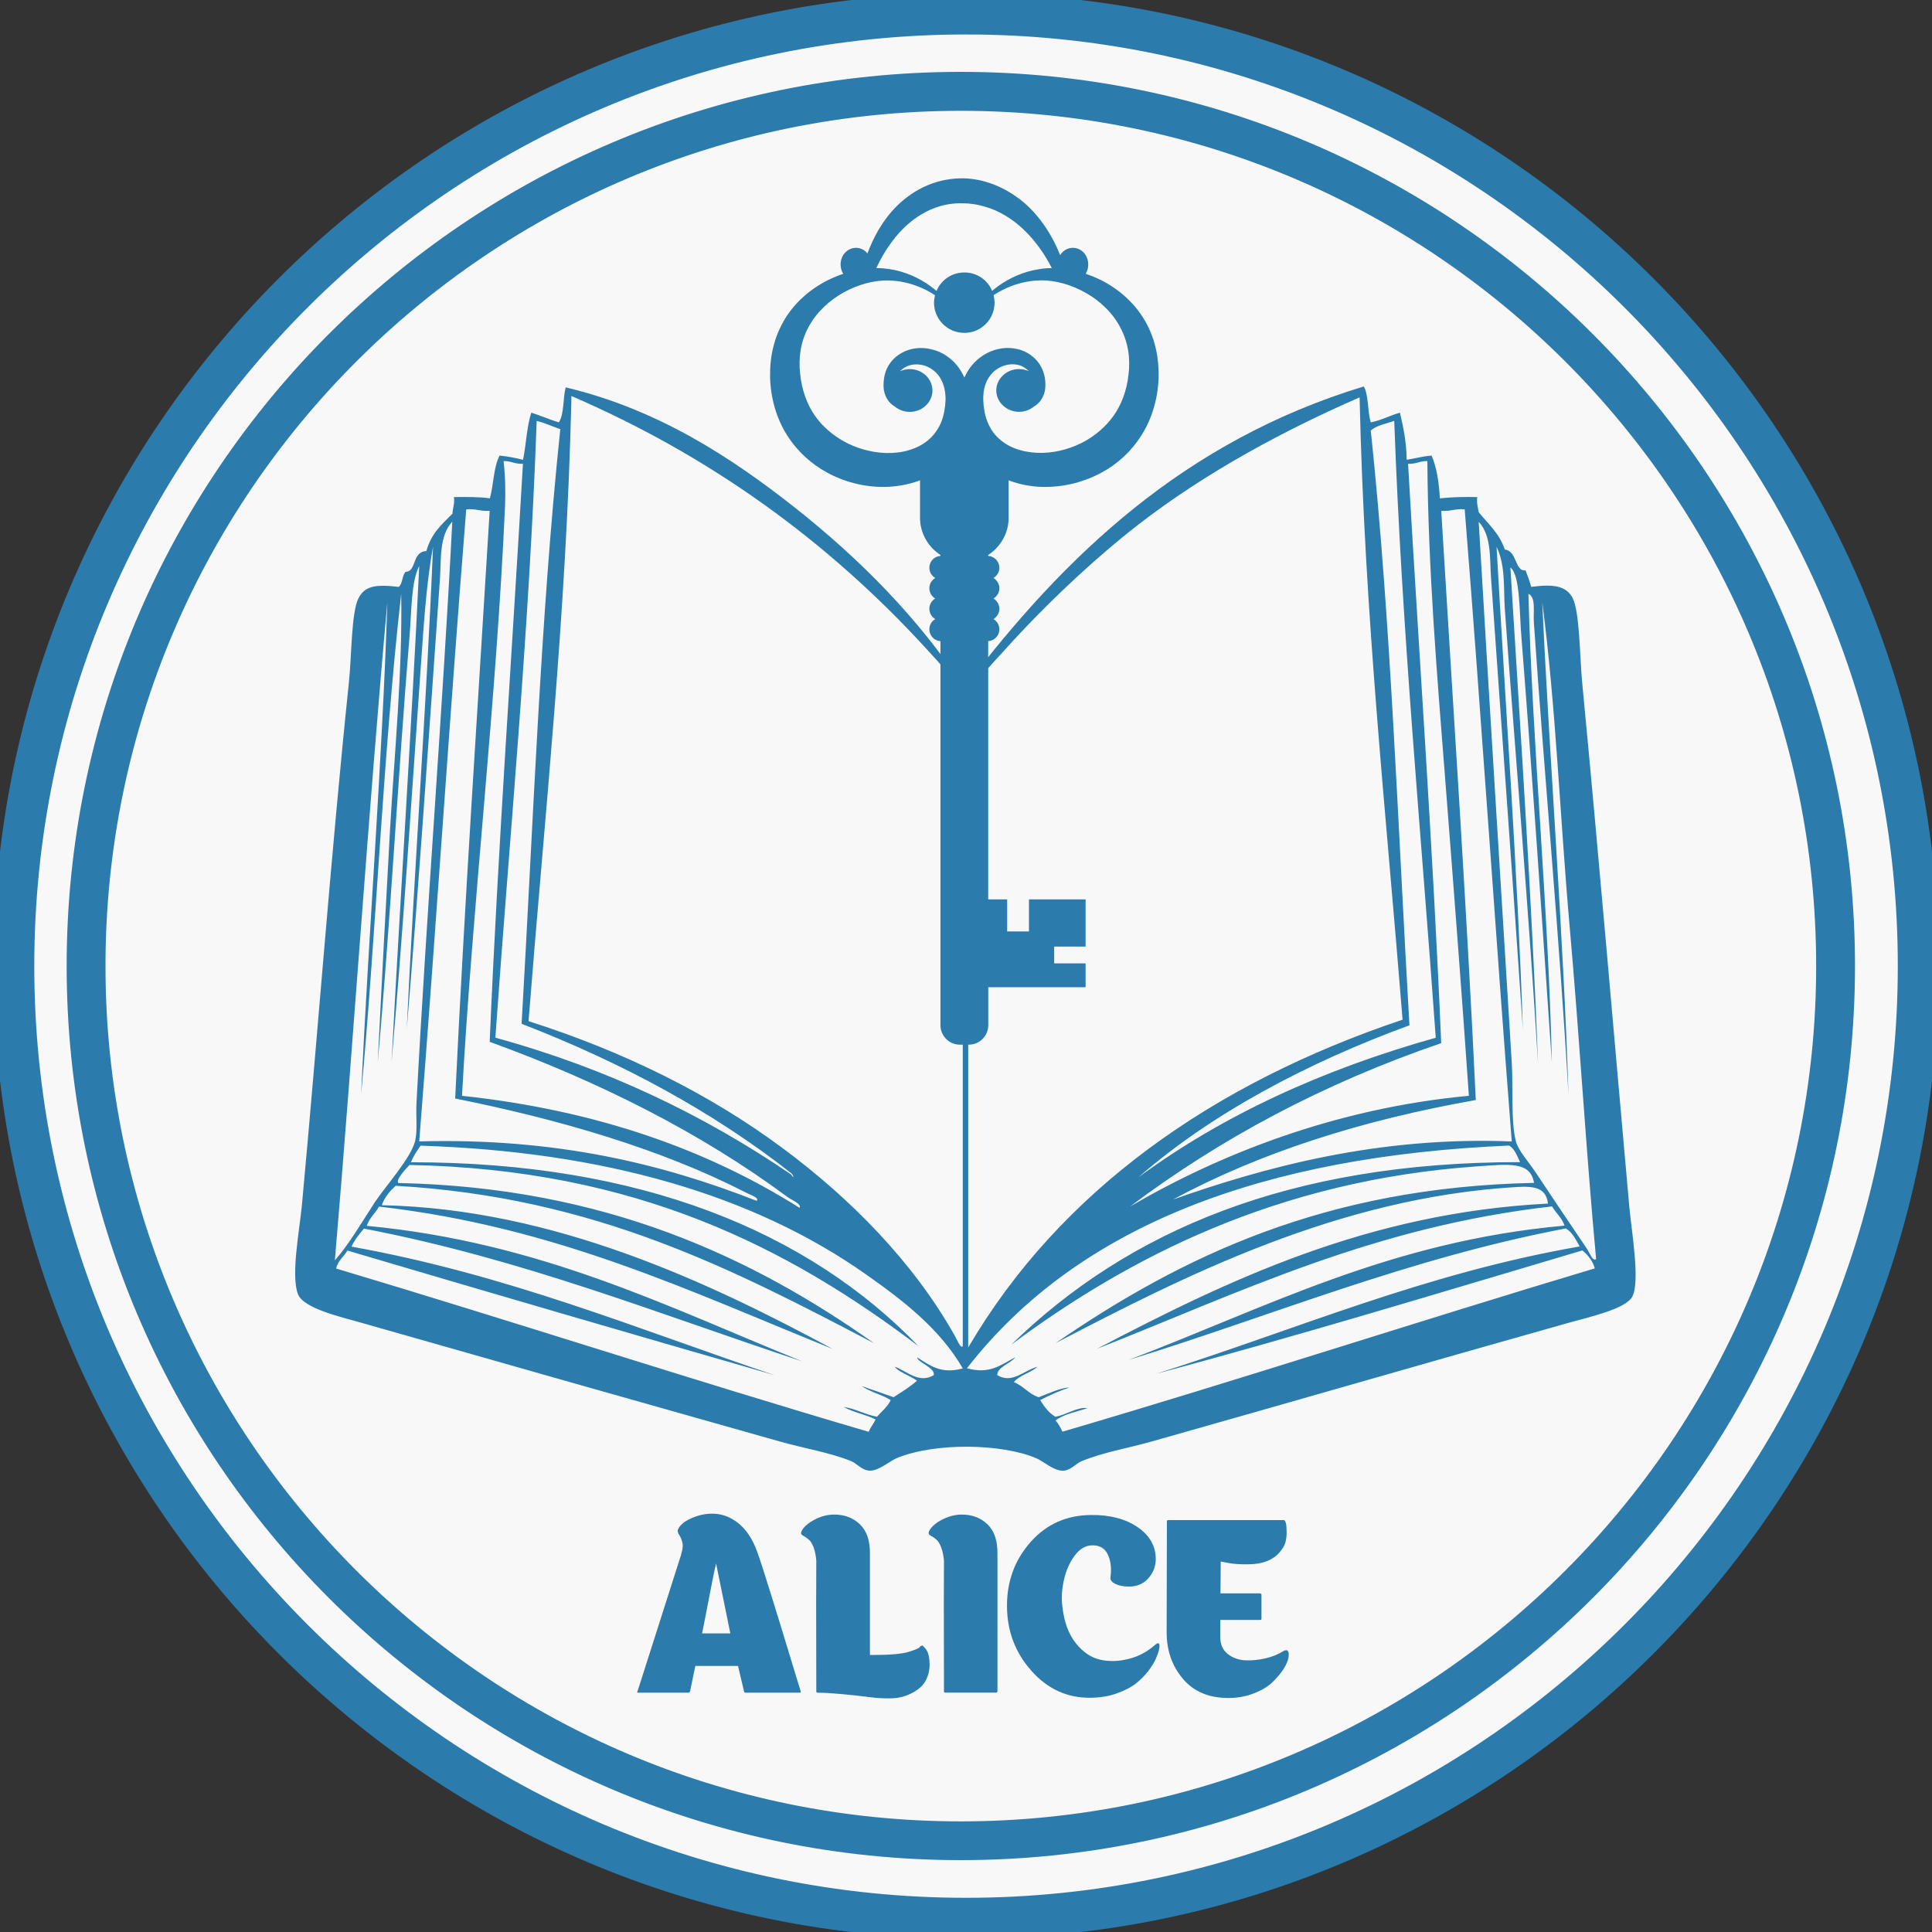 <?xml version="1.0" encoding="UTF-8"?> <svg xmlns="http://www.w3.org/2000/svg" width="70" height="70" viewBox="0 0 70 70" fill="none"><rect x="0" y="0" width="70" height="70" fill="#333333" stroke="none"/> <g clip-path="url(#clip0)"> <path d="M69.575 34.843C69.575 53.813 54.189 69.193 35.212 69.193C16.238 69.193 0.85 53.813 0.85 34.843C0.848 15.871 16.236 0.493 35.21 0.493C54.189 0.493 69.575 15.871 69.575 34.843Z" fill="#F8F8F8"></path> <path d="M34.812 67.146C17.084 67.146 2.665 52.726 2.665 35.001C2.665 17.274 17.084 2.854 34.812 2.854C52.536 2.854 66.96 17.274 66.96 35.001C66.958 52.726 52.536 67.146 34.812 67.146ZM34.812 3.765C17.584 3.765 3.572 17.777 3.572 35.001C3.572 52.227 17.587 66.242 34.812 66.242C52.038 66.242 66.053 52.227 66.053 35.001C66.053 17.777 52.038 3.765 34.812 3.765Z" fill="#2B7BAD" stroke="#2B7BAD" stroke-width="0.5" stroke-miterlimit="10"></path> <path fill-rule="evenodd" clip-rule="evenodd" d="M59.032 43.715C58.47 37.453 57.93 31.033 57.329 24.77C57.235 23.813 57.24 22.171 56.979 21.668C56.76 21.25 56.342 21.147 55.478 21.264C55.418 21.051 55.35 20.857 55.274 20.665C54.884 20.72 54.971 19.959 54.523 19.911C54.319 19.324 53.965 19.031 53.576 18.558C53.549 18.383 53.496 18.234 53.524 18.01C53.044 17.999 52.589 18.01 52.169 18.056C52.136 17.473 52.056 16.939 51.869 16.507C51.547 16.53 51.273 16.612 50.966 16.658C50.959 16.011 50.845 15.476 50.722 14.951C50.354 15.054 50.059 15.227 49.666 15.303C49.542 14.901 49.595 14.336 49.414 14.001C42.921 15.977 38.588 20.112 34.934 24.924C33.281 22.392 31.149 20.251 28.818 18.405C26.493 16.571 23.854 14.844 20.551 14.049C20.551 14.049 20.549 14.049 20.549 14.044C20.54 14.044 20.533 14.042 20.524 14.039C20.508 14.039 20.498 14.039 20.496 14.035C20.391 14.437 20.446 14.994 20.249 15.303C19.902 15.2 19.593 15.058 19.25 14.951C19.084 15.456 19.065 16.105 18.951 16.658C18.679 16.594 18.4 16.534 18.101 16.507C17.879 16.925 17.888 17.562 17.749 18.056C17.363 17.999 16.903 18.006 16.446 18.01C16.48 18.257 16.403 18.394 16.394 18.611C15.957 19.045 15.626 19.34 15.447 19.966C14.915 19.991 15.105 20.713 14.696 20.717C14.563 20.855 14.593 21.151 14.444 21.266C13.525 21.149 13.203 21.273 12.991 21.67C12.726 22.182 12.744 23.763 12.641 24.725C11.983 31.042 11.505 37.574 10.938 43.669C10.842 44.64 10.543 46.187 10.79 46.875C10.975 47.409 12.369 47.718 13.093 47.926C18.302 49.413 23.207 50.804 28.274 52.234C29.115 52.472 30.056 52.625 30.831 52.936C31.057 53.023 31.222 53.285 31.533 53.285C31.839 53.285 32.25 52.934 32.483 52.833C33.88 52.255 36.3 52.303 37.541 52.833C37.804 52.938 38.195 53.315 38.547 53.285C38.812 53.26 38.981 53.023 39.201 52.936C39.962 52.623 40.869 52.47 41.706 52.234C46.825 50.788 51.714 49.37 56.84 47.926C57.571 47.718 58.904 47.432 59.144 46.975C59.429 46.408 59.119 44.654 59.032 43.715ZM54.024 20.96C54.399 26.313 54.813 31.903 55.176 37.295C54.984 31.542 54.548 25.598 54.223 19.81C54.557 20.498 54.47 21.316 54.523 22.065C54.907 27.395 55.396 33.075 55.727 38.549C55.503 32.641 55.089 26.493 54.724 20.562C55.083 20.823 55.048 22.218 55.126 23.116C55.498 27.788 55.887 33.569 56.227 38.501C56.104 32.913 55.526 27.076 55.377 21.515C55.658 21.643 55.546 22.152 55.576 22.566C55.971 28.3 56.504 33.987 56.829 39.653C56.643 33.777 56.154 27.768 55.878 21.814C56.374 25.6 56.522 29.634 56.877 33.637C57.233 37.654 57.464 41.684 57.83 45.616C57.709 45.725 57.592 45.38 57.478 45.216C56.877 44.325 56.269 43.429 55.626 42.458C55.384 42.097 55.007 41.679 54.925 41.357C54.735 40.635 54.829 39.372 54.774 38.501C54.381 32.143 53.944 25.136 53.576 18.906C54.052 19.411 53.972 20.263 54.024 20.96ZM38.238 51.332C37.996 51.186 37.834 50.967 37.688 50.727C38.021 50.557 38.366 50.398 38.743 50.274C38.456 50.272 37.964 50.498 37.635 50.624C37.269 50.507 37.084 50.219 36.734 50.075C36.947 49.819 37.345 49.744 37.589 49.52C37.084 49.657 36.68 50.148 36.136 49.826C36.108 49.55 36.613 49.401 36.792 49.175C36.234 49.463 35.868 49.801 35.034 49.575C39.073 44.377 45.819 41.885 54.676 41.506C54.888 41.627 54.966 41.887 55.076 42.106C46.724 42.1 40.869 44.597 36.639 48.721C40.832 45.604 46.245 42.755 53.581 42.255C54.673 42.182 55.453 42.075 55.581 42.858C48.02 43.014 42.816 45.524 38.243 48.666C42.892 46.244 48.475 43.393 54.932 43.009C55.585 42.97 56.015 43.023 56.086 43.608C49.556 43.939 44.453 46.402 39.747 48.869C44.926 46.829 49.753 44.446 56.234 43.71C56.371 43.953 56.591 44.119 56.687 44.407C50.367 44.974 45.888 47.375 40.899 49.271C46.002 47.702 50.994 45.6 56.735 44.508C56.973 44.654 57.094 44.914 57.235 45.161C51.574 46.148 46.96 48.175 41.9 49.772C46.978 48.419 52.239 46.815 57.334 45.305C57.532 45.474 57.706 45.675 57.782 45.956C51.314 47.891 44.99 49.968 38.494 51.873C38.419 51.727 38.357 51.577 38.241 51.469C38.54 51.236 38.995 51.156 39.397 51.021C39.043 50.962 38.632 51.266 38.238 51.332ZM53.069 18.456C53.679 26.052 54.177 33.754 54.774 41.357C49.917 41.161 45.771 42.308 42.499 43.461C45.655 41.759 49.339 40.585 53.471 39.856C53.128 32.621 52.642 25.534 52.219 18.508C52.552 18.536 52.735 18.419 53.069 18.456ZM51.716 16.706C51.743 20.592 52.068 24.494 52.37 28.33C52.669 32.173 52.964 35.977 53.22 39.703C48.345 40.155 44.121 41.855 40.944 43.715C44.215 41.254 47.945 39.258 52.217 37.795C51.922 30.77 51.421 23.843 51.017 16.804C51.302 16.82 51.444 16.699 51.716 16.706ZM50.516 15.25C50.793 22.922 51.492 30.18 52.02 37.599C47.897 38.757 44.286 40.42 41.244 42.659C43.863 40.366 47.351 38.508 51.067 37.149C50.646 29.918 50.395 22.518 49.666 15.598C49.874 15.412 50.219 15.353 50.516 15.25ZM35.08 25.271C35.183 24.818 35.996 24.007 36.433 23.516C37.886 21.903 39.674 20.224 41.242 19.009C43.733 17.08 46.592 15.561 49.261 14.398C49.435 22.257 50.224 29.504 50.818 36.945C43.95 39.251 38.405 43.144 35.08 48.823V28.175C35.08 27.183 34.911 26.043 35.08 25.271ZM20.702 14.501V14.348C25.664 16.486 29.949 19.561 33.528 23.468C33.953 23.93 34.778 24.814 34.883 25.223C35.073 25.981 34.883 27.178 34.883 28.177V48.773C34.803 48.876 34.682 48.547 34.579 48.371C33.082 45.714 30.797 43.411 28.372 41.611C25.709 39.63 22.596 38.097 19.15 36.998C19.733 29.564 20.517 22.33 20.702 14.501ZM33.83 49.826C33.306 50.135 32.886 49.703 32.429 49.52C32.497 49.682 32.995 49.856 33.226 50.025C32.97 50.249 32.673 50.434 32.376 50.624C31.999 50.487 31.606 50.354 31.222 50.222C31.526 50.434 31.953 50.528 32.271 50.727C32.159 50.976 31.946 51.133 31.775 51.332C31.332 51.248 31.016 51.046 30.571 50.976C30.904 51.172 31.366 51.248 31.723 51.428C31.652 51.59 31.537 51.711 31.476 51.878C24.983 49.973 18.656 47.896 12.179 45.961C12.241 45.671 12.458 45.538 12.588 45.31C17.733 46.831 22.889 48.334 28.07 49.826C23.083 48.145 18.382 46.182 12.737 45.168C12.849 44.907 13.023 44.718 13.185 44.514C18.976 45.627 23.879 47.615 29.069 49.326C24.167 47.341 19.582 45.01 13.288 44.414C13.386 44.124 13.601 43.957 13.733 43.717C20.192 44.457 25.042 46.811 30.173 48.876C25.728 46.479 20.069 43.795 13.834 43.667C13.937 43.363 14.131 43.153 14.335 42.963C21.605 43.379 26.63 46.032 31.672 48.67C27.293 45.572 21.929 43.018 14.437 42.863C14.314 42.771 14.693 42.358 14.837 42.209C23.017 42.365 28.532 45.182 33.281 48.776C29.282 44.624 23.211 42.104 14.89 42.111C14.977 41.885 15.109 41.697 15.237 41.51C21.888 41.723 27.296 43.299 31.37 46.169C32.708 47.11 34.047 48.136 34.883 49.58C34.108 49.797 33.711 49.484 33.229 49.18C33.233 49.358 33.901 49.557 33.83 49.826ZM19.445 15.25C19.758 15.326 20.014 15.454 20.3 15.55C19.573 22.513 19.324 29.776 18.899 37.094C22.549 38.506 25.835 40.281 28.669 42.509C28.767 42.607 28.767 42.73 28.669 42.557C25.561 40.439 22.053 38.723 17.948 37.597C18.464 30.293 19.171 22.94 19.445 15.25ZM18.3 18.305C18.318 17.786 18.309 17.233 18.245 16.706C18.517 16.699 18.663 16.82 18.947 16.804C18.544 23.781 18.046 30.667 17.742 37.747C21.682 39.178 25.383 41.035 28.516 43.358C28.683 43.484 29.046 43.612 28.971 43.763C25.641 41.663 21.641 40.228 16.739 39.703C17.12 32.739 17.977 25.54 18.3 18.305ZM16.892 18.456C17.233 18.419 17.415 18.536 17.742 18.506C17.312 25.593 16.835 32.634 16.492 39.801C20.279 40.56 23.956 41.634 27.014 43.203C27.145 43.279 27.535 43.395 27.414 43.509C23.972 42.157 20.11 41.222 15.189 41.355C15.793 33.761 16.282 26.05 16.892 18.456ZM14.035 21.814C13.854 27.521 13.361 33.71 13.084 39.653C13.635 33.715 13.87 27.412 14.536 21.512C14.586 24.297 14.298 27.208 14.133 30.032C13.973 32.915 13.829 35.62 13.685 38.499C14.138 33.514 14.412 28.211 14.837 23.061C14.915 22.145 14.89 21.09 15.189 20.509C14.913 26.365 14.501 32.518 14.186 38.499C14.595 33.841 14.903 29.041 15.235 24.316C15.347 22.785 15.425 21.266 15.69 19.808C15.454 25.522 15.011 31.455 14.737 37.293C15.18 31.992 15.557 26.415 15.941 20.957C15.987 20.279 15.909 19.408 16.387 18.901C16.046 25.602 15.454 33.062 15.091 39.952C15.063 40.434 15.134 40.966 15.038 41.353C14.878 41.972 13.957 42.993 13.585 43.553C13.068 44.346 12.643 45.088 12.133 45.664C12.806 37.761 13.336 29.534 14.035 21.814Z" fill="#2B7BAD"></path> <path d="M27.901 13.653C27.917 14.412 28.134 15.175 28.521 15.773C28.907 16.386 29.43 16.824 29.928 17.101C30.548 17.448 31.3 17.658 32.086 17.642C32.481 17.631 32.888 17.564 33.281 17.423C33.3 17.414 33.318 17.407 33.334 17.4V18.757C33.334 19.324 33.631 19.819 34.074 20.107V20.142C33.848 20.155 33.672 20.343 33.672 20.571C33.672 20.729 33.759 20.866 33.885 20.941C33.757 21.019 33.672 21.154 33.672 21.314C33.672 21.473 33.759 21.61 33.885 21.686C33.757 21.761 33.672 21.898 33.672 22.058C33.672 22.218 33.759 22.353 33.885 22.431C33.757 22.506 33.672 22.641 33.672 22.801C33.672 23.029 33.848 23.217 34.074 23.23V37.146C34.074 37.532 34.39 37.85 34.774 37.85H35.105C35.491 37.85 35.807 37.532 35.807 37.146V35.769H39.333V34.905H38.195V34.297H39.333V32.586H37.281V33.747H36.492V32.586H35.804V23.23C36.031 23.217 36.209 23.027 36.209 22.801C36.209 22.641 36.12 22.506 35.996 22.431C36.12 22.353 36.209 22.218 36.209 22.058C36.209 21.898 36.12 21.761 35.996 21.686C36.12 21.61 36.209 21.473 36.209 21.314C36.209 21.154 36.12 21.019 35.996 20.941C36.12 20.866 36.209 20.729 36.209 20.571C36.209 20.343 36.029 20.155 35.804 20.142V20.107C36.248 19.819 36.545 19.324 36.545 18.757V17.402C36.554 17.407 36.563 17.411 36.572 17.414C36.965 17.56 37.368 17.631 37.768 17.642C38.563 17.66 39.322 17.452 39.95 17.101C40.465 16.82 40.993 16.365 41.374 15.743C41.761 15.129 41.971 14.359 41.98 13.603C41.982 13.217 41.937 12.819 41.829 12.438C41.722 12.058 41.548 11.688 41.322 11.368C40.869 10.724 40.231 10.269 39.58 10.009C39.496 9.975 39.416 9.947 39.336 9.92C39.397 9.822 39.429 9.707 39.429 9.584C39.429 9.248 39.185 8.979 38.872 8.979C38.677 8.979 38.511 9.084 38.41 9.241C38.138 8.549 37.695 7.852 37.098 7.338C36.76 7.055 36.383 6.829 36.006 6.685C35.622 6.536 35.242 6.468 34.913 6.461C34.499 6.454 34.049 6.529 33.626 6.705C33.201 6.877 32.815 7.149 32.49 7.468C31.985 7.973 31.649 8.588 31.43 9.182C31.325 9.056 31.179 8.979 31.016 8.979C30.701 8.979 30.456 9.248 30.456 9.584C30.456 9.707 30.491 9.824 30.552 9.922C30.454 9.954 30.358 9.986 30.262 10.03C29.613 10.299 28.971 10.761 28.525 11.421C28.308 11.745 28.139 12.113 28.038 12.497C27.931 12.879 27.897 13.271 27.901 13.653ZM31.553 9.726C31.572 9.723 31.597 9.723 31.613 9.723C31.597 9.726 31.572 9.726 31.553 9.726ZM38.09 9.678C38.097 9.689 38.099 9.705 38.108 9.714C37.948 9.714 37.795 9.726 37.644 9.753C37.048 9.844 36.559 10.091 36.202 10.34C36.108 10.409 36.022 10.475 35.946 10.539C35.786 10.144 35.395 9.872 34.941 9.872C34.486 9.872 34.095 10.144 33.933 10.541C33.846 10.473 33.764 10.402 33.663 10.333C33.302 10.078 32.806 9.833 32.205 9.746C32.056 9.726 31.905 9.712 31.75 9.712C32.036 9.1 32.449 8.483 32.993 8.042C33.284 7.804 33.599 7.626 33.928 7.512C34.246 7.4 34.582 7.356 34.89 7.366C35.146 7.366 35.432 7.407 35.736 7.503C36.035 7.592 36.349 7.747 36.646 7.955C37.244 8.373 37.754 9.015 38.09 9.678ZM29.3 11.839C29.586 11.313 30.05 10.879 30.573 10.592C31.096 10.304 31.675 10.148 32.198 10.162C32.728 10.171 33.201 10.329 33.569 10.516C33.684 10.576 33.786 10.635 33.878 10.697C33.86 10.784 33.841 10.873 33.841 10.966C33.841 11.572 34.333 12.061 34.941 12.061C35.546 12.061 36.035 11.572 36.035 10.966C36.035 10.873 36.019 10.781 35.999 10.694C36.095 10.63 36.202 10.571 36.323 10.507C36.696 10.317 37.173 10.164 37.711 10.158C38.234 10.151 38.815 10.313 39.338 10.61C39.864 10.905 40.325 11.345 40.597 11.878C40.878 12.403 40.963 13.004 40.887 13.582C40.823 14.174 40.618 14.69 40.328 15.09C40.037 15.49 39.669 15.78 39.32 15.979C38.883 16.223 38.348 16.39 37.791 16.408C37.237 16.424 36.662 16.287 36.262 15.951C36.058 15.787 35.896 15.572 35.795 15.323C35.74 15.195 35.699 15.067 35.672 14.921C35.647 14.775 35.629 14.633 35.626 14.492C35.617 14.21 35.67 13.948 35.791 13.735C35.912 13.521 36.097 13.354 36.323 13.269C36.54 13.18 36.794 13.175 36.998 13.255C37.1 13.299 37.199 13.367 37.279 13.45C37.171 13.399 37.052 13.372 36.92 13.372C36.472 13.372 36.097 13.719 36.097 14.146C36.097 14.572 36.472 14.921 36.92 14.921C37.123 14.921 37.311 14.852 37.45 14.738C37.564 14.674 37.667 14.578 37.745 14.45C37.82 14.329 37.866 14.185 37.873 14.035C37.882 13.893 37.873 13.749 37.839 13.601C37.802 13.45 37.736 13.294 37.638 13.155C37.539 13.016 37.404 12.895 37.251 12.801C36.938 12.616 36.543 12.561 36.168 12.646C35.791 12.728 35.425 12.959 35.174 13.287C35.078 13.411 35.007 13.541 34.941 13.68C34.886 13.553 34.81 13.427 34.73 13.313C34.488 12.979 34.125 12.739 33.745 12.655C33.368 12.561 32.975 12.611 32.66 12.792C32.337 12.968 32.125 13.278 32.054 13.585C32.02 13.735 32.008 13.879 32.013 14.023C32.02 14.169 32.063 14.318 32.134 14.441C32.209 14.574 32.315 14.67 32.429 14.736C32.575 14.852 32.758 14.923 32.964 14.923C33.416 14.923 33.784 14.574 33.784 14.149C33.784 13.722 33.416 13.374 32.964 13.374C32.836 13.374 32.712 13.402 32.607 13.452C32.685 13.372 32.774 13.31 32.877 13.265C33.078 13.182 33.325 13.182 33.551 13.265C33.768 13.349 33.965 13.511 34.084 13.724C34.205 13.936 34.26 14.197 34.26 14.473C34.25 14.75 34.2 15.06 34.095 15.309C33.99 15.561 33.834 15.773 33.633 15.944C33.233 16.283 32.662 16.431 32.104 16.413C31.547 16.397 31 16.232 30.559 15.983C30.201 15.78 29.826 15.485 29.535 15.076C29.247 14.665 29.049 14.135 28.991 13.546C28.923 12.961 29.012 12.362 29.3 11.839Z" fill="#2B7BAD"></path> <path d="M29.012 61.286C29.019 61.309 29.009 61.325 28.984 61.329H27.012C26.98 61.329 26.962 61.316 26.959 61.286L26.74 60.361H25.193L25.001 61.286C24.994 61.297 24.989 61.307 24.98 61.318C24.971 61.325 24.962 61.329 24.948 61.329H24.941H23.113L23.088 61.323C23.081 61.316 23.085 61.307 23.097 61.286C24.096 58.154 24.598 56.584 24.598 56.58C24.71 56.26 24.754 56.04 24.731 55.922C24.706 55.803 24.669 55.705 24.617 55.625C24.564 55.547 24.546 55.487 24.555 55.444C24.608 55.282 24.765 55.14 25.021 55.022C25.282 54.9 25.542 54.843 25.805 54.843C26.143 54.843 26.459 54.955 26.749 55.186C27.039 55.419 27.266 55.759 27.43 56.214C27.542 56.518 27.727 57.094 27.988 57.939C28.251 58.787 28.486 59.556 28.696 60.251L29.012 61.286ZM25.437 59.18H26.461L25.945 56.648C25.885 56.893 25.796 57.334 25.675 57.971C25.552 58.608 25.474 59.011 25.437 59.18Z" fill="#2B7BAD"></path> <path d="M33.665 60.08C33.697 60.313 33.681 60.521 33.619 60.706C33.557 60.889 33.464 61.035 33.334 61.147C33.206 61.257 33.055 61.348 32.879 61.416C32.705 61.487 32.52 61.526 32.321 61.533C32.122 61.538 31.921 61.533 31.718 61.515C30.758 61.394 30.052 61.33 29.613 61.33L29.576 61.304C29.576 61.298 29.576 61.293 29.576 61.286C29.569 58.615 29.569 57.035 29.576 56.546C29.56 56.354 29.526 56.194 29.478 56.063C29.428 55.936 29.375 55.846 29.32 55.798C29.265 55.748 29.213 55.709 29.16 55.677C29.108 55.65 29.071 55.625 29.046 55.604C29.025 55.584 29.018 55.554 29.03 55.513C29.082 55.362 29.231 55.216 29.478 55.079C29.725 54.942 29.974 54.876 30.227 54.876C30.6 54.876 30.906 54.992 31.153 55.225C31.398 55.458 31.519 55.805 31.519 56.271V59.963H31.667C31.953 59.963 32.207 59.954 32.422 59.934C32.641 59.913 32.803 59.886 32.908 59.854C33.014 59.822 33.107 59.79 33.187 59.758C33.267 59.726 33.318 59.698 33.327 59.673C33.338 59.65 33.361 59.632 33.395 59.625C33.427 59.618 33.446 59.625 33.45 59.648C33.569 59.746 33.644 59.888 33.665 60.08Z" fill="#2B7BAD"></path> <path d="M34.849 54.876C35.221 54.876 35.53 54.992 35.774 55.225C36.019 55.458 36.14 55.805 36.14 56.271V61.284C36.133 61.307 36.122 61.323 36.096 61.327H34.236L34.202 61.302C34.202 61.295 34.202 61.291 34.202 61.284C34.195 58.613 34.195 57.032 34.202 56.543C34.184 56.351 34.149 56.191 34.099 56.061C34.049 55.933 33.996 55.844 33.941 55.796C33.889 55.746 33.834 55.707 33.781 55.675C33.729 55.648 33.692 55.623 33.667 55.602C33.646 55.581 33.64 55.552 33.651 55.511C33.704 55.36 33.852 55.214 34.099 55.077C34.346 54.944 34.595 54.876 34.849 54.876Z" fill="#2B7BAD"></path> <path d="M41.847 59.6C41.961 59.502 42.016 59.52 42.012 59.655C42.005 59.696 41.996 59.744 41.987 59.803C41.961 59.89 41.927 59.993 41.875 60.107C41.824 60.224 41.737 60.365 41.612 60.535C41.481 60.703 41.331 60.857 41.159 60.994C40.986 61.131 40.757 61.25 40.471 61.352C40.186 61.455 39.877 61.508 39.539 61.512C38.689 61.531 37.966 61.206 37.374 60.541C36.782 59.879 36.485 59.088 36.485 58.177C36.485 57.279 36.773 56.509 37.345 55.865C37.921 55.22 38.65 54.896 39.541 54.891C40.222 54.885 40.782 55.033 41.219 55.332C41.655 55.632 41.875 56.018 41.875 56.488C41.875 56.746 41.788 56.975 41.612 57.178C41.438 57.382 41.203 57.484 40.903 57.484C40.714 57.484 40.551 57.455 40.421 57.393C40.291 57.331 40.227 57.256 40.231 57.171C40.277 56.849 40.25 56.573 40.147 56.34C40.044 56.107 39.856 55.99 39.584 55.99C39.333 55.99 39.118 56.118 38.929 56.374C38.743 56.63 38.615 56.931 38.542 57.272C38.467 57.617 38.453 57.941 38.497 58.243C38.558 58.778 38.721 59.212 38.979 59.536C39.239 59.863 39.536 60.062 39.868 60.135C40.199 60.208 40.542 60.196 40.899 60.103C41.255 60.016 41.571 59.844 41.847 59.6Z" fill="#2B7BAD"></path> <path d="M46.475 59.835C46.562 59.783 46.624 59.778 46.658 59.817C46.693 59.858 46.702 59.933 46.686 60.045C46.667 60.169 46.608 60.308 46.51 60.463C46.411 60.621 46.276 60.781 46.107 60.946C45.938 61.108 45.714 61.245 45.429 61.354C45.148 61.466 44.841 61.521 44.505 61.521C43.797 61.521 43.246 61.288 42.855 60.822C42.464 60.356 42.27 59.799 42.27 59.145L42.279 55.12C42.279 55.09 42.295 55.076 42.332 55.076H46.498C46.532 55.076 46.558 55.09 46.567 55.12C46.578 55.149 46.592 55.186 46.601 55.234C46.608 55.279 46.612 55.371 46.617 55.503C46.619 55.638 46.606 55.764 46.574 55.88C46.542 55.997 46.468 56.12 46.354 56.251C46.242 56.383 46.091 56.486 45.906 56.561C45.721 56.637 45.488 56.678 45.207 56.678C44.928 56.68 44.697 56.666 44.508 56.63L44.229 56.577C44.229 56.611 44.229 56.771 44.226 57.055C44.224 57.336 44.219 57.562 44.219 57.731H45.662L45.705 57.758C45.705 57.765 45.705 57.77 45.705 57.774V58.649C45.705 58.679 45.689 58.693 45.653 58.693H44.213V59.323C44.215 59.591 44.311 59.796 44.492 59.933C44.672 60.073 44.885 60.146 45.129 60.157C45.374 60.166 45.618 60.141 45.863 60.082C46.107 60.023 46.313 59.94 46.475 59.835Z" fill="#2B7BAD"></path> <path d="M35.003 69.996C15.704 69.996 0.007 54.298 0.007 35.002C0.007 15.705 15.704 0.007 35.003 0.007C54.297 0.007 69.994 15.708 69.994 35.004C69.996 54.298 54.297 69.996 35.003 69.996ZM35.003 0.999C16.248 0.999 0.992 16.251 0.992 35.002C0.992 53.754 16.248 69.011 35.003 69.011C53.753 69.011 69.011 53.757 69.011 35.002C69.011 16.251 53.753 0.999 35.003 0.999Z" fill="#2B7BAD" stroke="#2B7BAD" stroke-width="0.5" stroke-miterlimit="10"></path> </g> <defs> <clipPath id="clip0"> <rect width="70" height="70" fill="white"></rect> </clipPath> </defs> </svg> 